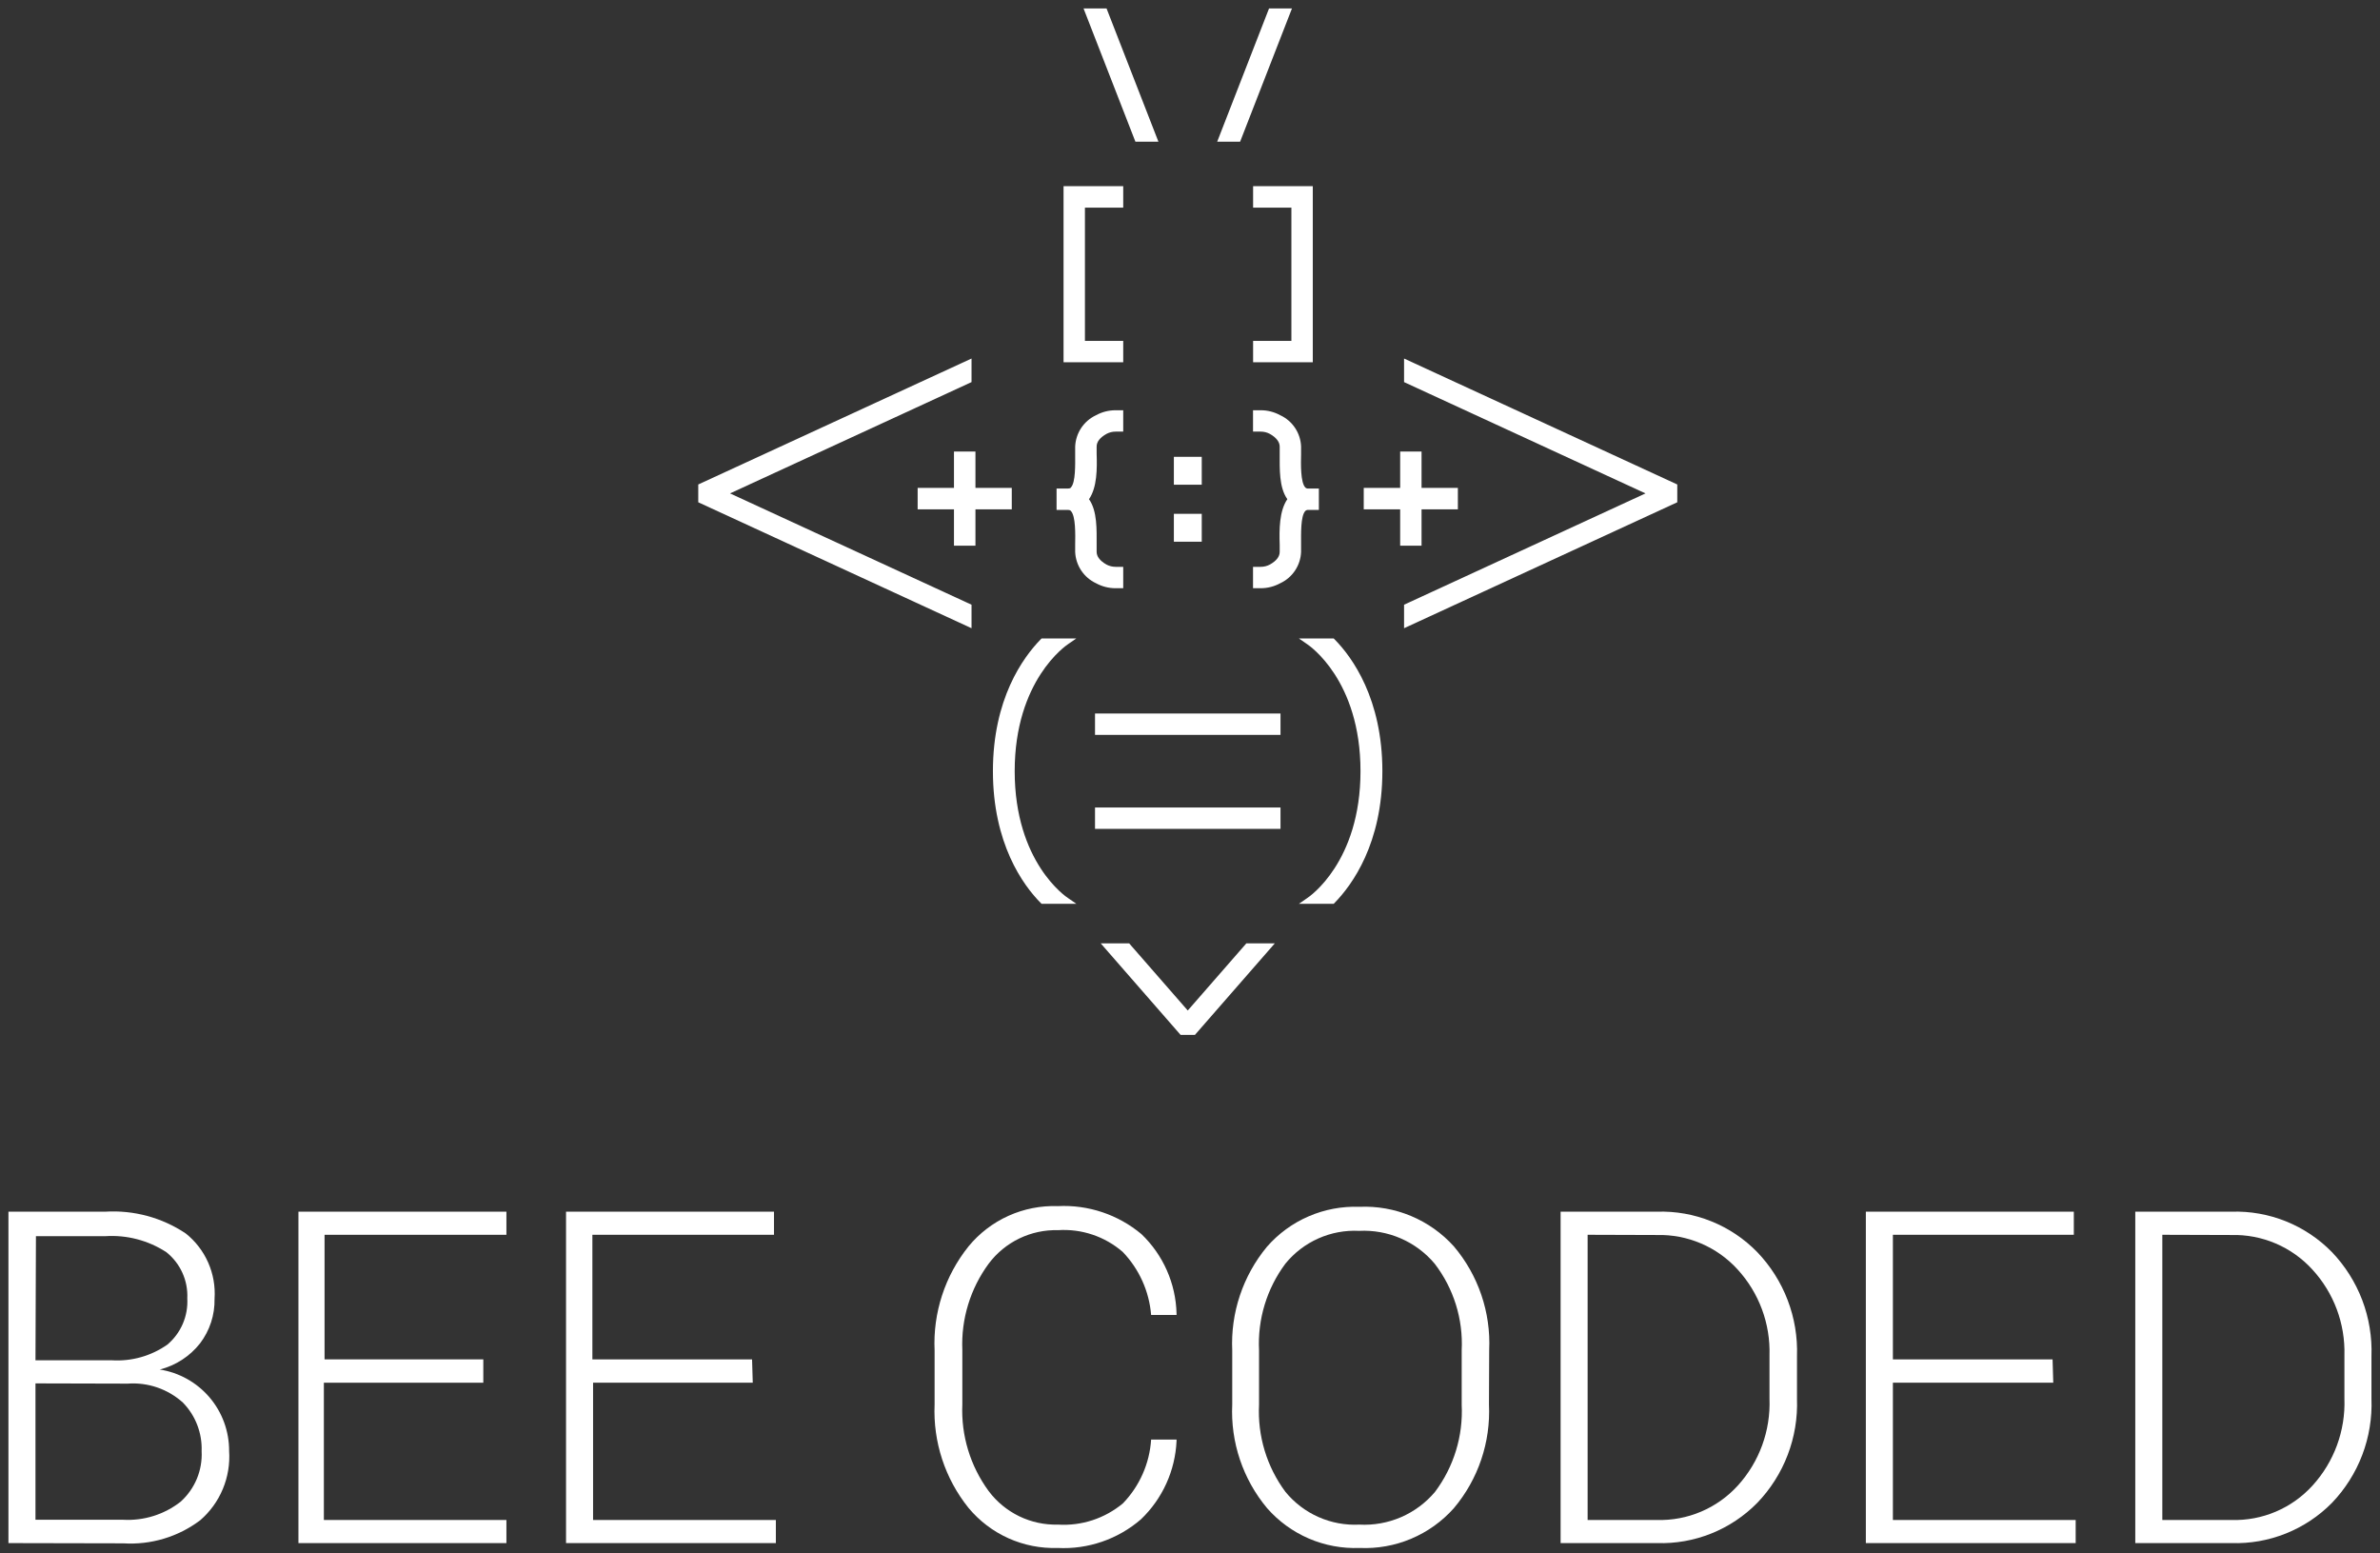 <?xml version="1.0" encoding="UTF-8"?>
<svg xmlns="http://www.w3.org/2000/svg" width="141" height="92" viewBox="0 0 141 92" fill="none">
  <rect x="0" y="0" width="141" height="92" fill="#333333" stroke="none"/>
  <g clip-path="url(#clip0_5353_207954)">
    <path d="M70.367 59.855L66.895 55.877H65.21L69.943 61.3H70.791L75.525 55.877H73.839L70.367 59.855Z" fill="white"></path>
    <path d="M75.862 47.83H64.873V49.096H75.862V47.83Z" fill="white"></path>
    <path d="M75.862 42.263H64.873V43.529H75.862V42.263Z" fill="white"></path>
    <path d="M71.196 27.059H69.544V28.711H71.196V27.059Z" fill="white"></path>
    <path d="M71.196 30.435H69.544V32.087H71.196V30.435Z" fill="white"></path>
    <path d="M68.629 8.393L65.556 0.5H64.193L67.266 8.393H68.629Z" fill="white"></path>
    <path d="M66.544 20.192H64.275V12.299H66.544V11.027H63.009V21.458H66.544V20.192Z" fill="white"></path>
    <path d="M60.114 45.677C60.114 40.302 63.153 38.236 63.283 38.15L63.765 37.817H61.708L61.655 37.87C60.596 38.954 58.824 41.405 58.824 45.677C58.824 49.948 60.596 52.419 61.655 53.483L61.708 53.536H63.77L63.288 53.204C63.153 53.122 60.114 51.071 60.114 45.677Z" fill="white"></path>
    <path d="M66.096 34.842H66.544V33.575H66.096C65.906 33.576 65.719 33.53 65.552 33.44C65.166 33.224 64.969 32.959 64.969 32.689C64.969 32.559 64.969 32.414 64.969 32.265C64.969 31.374 65.012 30.271 64.516 29.568C64.998 28.87 64.998 27.767 64.969 26.872C64.969 26.722 64.969 26.582 64.969 26.453C64.969 26.168 65.166 25.918 65.552 25.701C65.719 25.611 65.906 25.565 66.096 25.566H66.544V24.3H66.096C65.69 24.299 65.291 24.399 64.935 24.594C64.578 24.76 64.273 25.021 64.055 25.349C63.837 25.677 63.713 26.059 63.697 26.453C63.697 26.582 63.697 26.727 63.697 26.9C63.697 27.488 63.731 28.581 63.442 28.875C63.442 28.899 63.385 28.937 63.255 28.937H62.595V30.204H63.255C63.385 30.204 63.423 30.242 63.442 30.267C63.731 30.56 63.707 31.654 63.697 32.265C63.697 32.414 63.697 32.559 63.697 32.689C63.713 33.083 63.837 33.464 64.055 33.792C64.273 34.12 64.578 34.382 64.935 34.548C65.291 34.742 65.69 34.843 66.096 34.842Z" fill="white"></path>
    <path d="M57.557 22.633V21.237L41.367 28.697V29.751L57.557 37.211V35.819L43.25 29.226L57.557 22.633Z" fill="white"></path>
    <path d="M59.941 28.899H57.789V26.746H56.517V28.899H54.365V30.17H56.517V32.323H57.789V30.17H59.941V28.899Z" fill="white"></path>
    <path d="M76.541 0.5H75.183L72.111 8.393H73.469L76.541 0.5Z" fill="white"></path>
    <path d="M74.239 20.192V21.458H77.774V11.027H74.239V12.299H76.507V20.192H74.239Z" fill="white"></path>
    <path d="M79.012 37.817H76.951L77.432 38.15C77.562 38.236 80.601 40.288 80.601 45.677C80.601 51.066 77.562 53.122 77.432 53.204L76.951 53.536H79.012L79.065 53.483C80.12 52.4 81.897 49.948 81.897 45.677C81.897 41.405 80.12 38.935 79.065 37.87L79.012 37.817Z" fill="white"></path>
    <path d="M83.182 21.237V22.633L97.485 29.226L83.182 35.819V37.211L99.368 29.751V28.697L83.182 21.237Z" fill="white"></path>
    <path d="M77.081 32.241C77.081 31.654 77.047 30.56 77.331 30.267C77.355 30.243 77.385 30.224 77.418 30.214C77.45 30.203 77.485 30.2 77.519 30.204H78.135V28.937H77.519C77.485 28.942 77.45 28.939 77.418 28.928C77.385 28.917 77.355 28.899 77.331 28.875C77.047 28.581 77.066 27.488 77.081 26.9C77.081 26.741 77.081 26.592 77.081 26.453C77.067 26.058 76.944 25.676 76.725 25.348C76.507 25.019 76.201 24.758 75.843 24.594C75.488 24.4 75.091 24.299 74.687 24.3H74.234V25.566H74.687C74.877 25.565 75.064 25.611 75.231 25.701C75.617 25.918 75.814 26.183 75.814 26.453C75.814 26.582 75.814 26.722 75.814 26.872C75.814 27.767 75.771 28.87 76.267 29.568C75.785 30.271 75.785 31.374 75.814 32.27C75.814 32.419 75.814 32.559 75.814 32.689C75.814 32.973 75.617 33.224 75.231 33.44C75.064 33.53 74.877 33.576 74.687 33.575H74.234V34.842H74.687C75.091 34.842 75.488 34.741 75.843 34.548C76.201 34.383 76.506 34.121 76.724 33.793C76.943 33.465 77.066 33.083 77.081 32.689C77.085 32.549 77.085 32.4 77.081 32.241Z" fill="white"></path>
    <path d="M84.218 32.323V30.17H86.37V28.899H84.218V26.746H82.951V28.899H80.793V30.17H82.951V32.323H84.218Z" fill="white"></path>
    <path d="M0.5 91.402V71.771H6.236C7.922 71.668 9.595 72.12 11 73.058C11.578 73.517 12.035 74.109 12.333 74.784C12.631 75.459 12.761 76.196 12.711 76.932C12.731 77.885 12.427 78.816 11.849 79.574C11.247 80.338 10.409 80.881 9.467 81.121C10.614 81.301 11.659 81.886 12.413 82.77C13.166 83.654 13.578 84.778 13.574 85.94C13.626 86.71 13.499 87.482 13.202 88.195C12.905 88.908 12.447 89.542 11.863 90.047C10.556 91.034 8.938 91.519 7.304 91.416L0.5 91.402ZM2.102 80.573H6.619C7.793 80.647 8.957 80.319 9.919 79.642C10.313 79.308 10.625 78.887 10.83 78.412C11.034 77.937 11.125 77.421 11.096 76.904C11.12 76.382 11.02 75.861 10.803 75.385C10.587 74.909 10.26 74.491 9.85 74.166C8.779 73.47 7.511 73.139 6.236 73.222H2.129L2.102 80.573ZM2.102 81.942V90.019H7.29C8.518 90.089 9.73 89.71 10.699 88.952C11.117 88.576 11.446 88.112 11.662 87.594C11.877 87.075 11.974 86.514 11.945 85.954C11.964 85.424 11.876 84.897 11.685 84.402C11.495 83.908 11.206 83.458 10.836 83.079C10.394 82.68 9.877 82.376 9.315 82.183C8.752 81.99 8.157 81.913 7.564 81.956L2.102 81.942Z" fill="white"></path>
    <path d="M28.633 81.902H19.187V90.033H30.002V91.402H17.681V71.771H30.002V73.14H19.228V80.519H28.633V81.902Z" fill="white"></path>
    <path d="M44.596 81.902H35.136V90.033H45.965V91.402H33.534V71.771H45.855V73.14H35.095V80.519H44.555L44.596 81.902Z" fill="white"></path>
    <path d="M69.703 85.269V85.351C69.624 87.112 68.869 88.774 67.595 89.992C66.228 91.175 64.457 91.783 62.653 91.69C61.652 91.722 60.657 91.525 59.743 91.115C58.83 90.704 58.023 90.091 57.382 89.321C55.988 87.59 55.272 85.409 55.369 83.188V79.998C55.265 77.764 55.981 75.568 57.382 73.824C58.02 73.048 58.83 72.429 59.746 72.016C60.662 71.603 61.662 71.407 62.666 71.442C64.468 71.349 66.238 71.941 67.622 73.099C68.911 74.332 69.659 76.025 69.703 77.808V77.89H68.197C68.083 76.487 67.488 75.167 66.513 74.153C65.454 73.237 64.077 72.774 62.68 72.866C61.886 72.845 61.1 73.014 60.385 73.359C59.671 73.705 59.049 74.216 58.573 74.851C57.487 76.326 56.936 78.127 57.012 79.957V83.188C56.932 85.027 57.483 86.838 58.573 88.322C59.049 88.957 59.671 89.468 60.385 89.814C61.1 90.159 61.886 90.328 62.68 90.307C64.076 90.394 65.452 89.943 66.527 89.047C67.513 88.026 68.105 86.687 68.197 85.269H69.703Z" fill="white"></path>
    <path d="M88.212 83.188C88.318 85.426 87.575 87.622 86.131 89.335C85.434 90.118 84.57 90.736 83.604 91.143C82.638 91.551 81.593 91.737 80.545 91.69C79.515 91.73 78.489 91.539 77.541 91.132C76.594 90.724 75.749 90.11 75.069 89.335C73.634 87.618 72.896 85.424 73.002 83.188V79.999C72.899 77.766 73.631 75.574 75.056 73.852C75.734 73.074 76.578 72.457 77.526 72.048C78.473 71.638 79.5 71.445 80.532 71.483C81.58 71.436 82.626 71.621 83.594 72.026C84.562 72.431 85.428 73.045 86.131 73.824C87.58 75.536 88.328 77.731 88.225 79.971L88.212 83.188ZM86.596 79.985C86.689 78.138 86.121 76.318 84.995 74.851C84.45 74.203 83.762 73.69 82.985 73.353C82.208 73.016 81.364 72.863 80.518 72.907C79.689 72.865 78.861 73.019 78.102 73.357C77.343 73.695 76.675 74.207 76.151 74.851C75.05 76.329 74.498 78.144 74.59 79.985V83.202C74.496 85.051 75.048 86.876 76.151 88.363C76.678 89.008 77.349 89.52 78.11 89.857C78.871 90.195 79.7 90.349 80.532 90.307C81.376 90.353 82.22 90.203 82.997 89.868C83.773 89.533 84.462 89.022 85.008 88.377C86.127 86.891 86.689 85.06 86.596 83.202V79.985Z" fill="white"></path>
    <path d="M92.456 91.402V71.771H98.164C99.267 71.735 100.364 71.93 101.387 72.343C102.41 72.755 103.336 73.376 104.106 74.166C104.89 74.984 105.503 75.95 105.907 77.008C106.311 78.066 106.5 79.195 106.46 80.327V82.859C106.501 83.992 106.314 85.121 105.909 86.179C105.505 87.237 104.891 88.204 104.106 89.02C103.333 89.806 102.407 90.423 101.384 90.833C100.362 91.243 99.265 91.437 98.164 91.402H92.456ZM94.057 73.14V90.033H98.164C99.063 90.058 99.956 89.889 100.783 89.537C101.61 89.185 102.351 88.658 102.956 87.993C104.231 86.589 104.904 84.741 104.831 82.846V80.286C104.891 78.407 104.212 76.579 102.942 75.193C102.339 74.53 101.6 74.005 100.775 73.653C99.951 73.301 99.06 73.13 98.164 73.153L94.057 73.14Z" fill="white"></path>
    <path d="M121.643 81.902H112.142V90.033H122.971V91.402H110.54V71.771H122.861V73.14H112.142V80.519H121.602L121.643 81.902Z" fill="white"></path>
    <path d="M126.502 91.402V71.771H132.197C133.302 71.735 134.402 71.93 135.427 72.342C136.452 72.755 137.38 73.376 138.153 74.166C138.935 74.984 139.545 75.951 139.948 77.009C140.35 78.068 140.535 79.196 140.494 80.327V82.86C140.537 83.991 140.352 85.12 139.95 86.178C139.548 87.236 138.936 88.203 138.153 89.02C137.378 89.806 136.449 90.423 135.424 90.833C134.399 91.243 133.301 91.437 132.197 91.402H126.502ZM128.104 73.14V90.033H132.211C133.11 90.059 134.003 89.89 134.83 89.538C135.657 89.186 136.398 88.659 137.003 87.993C138.281 86.591 138.96 84.743 138.892 82.846V80.286C138.947 78.405 138.264 76.577 136.989 75.193C136.383 74.53 135.642 74.004 134.815 73.652C133.988 73.3 133.096 73.13 132.197 73.153L128.104 73.14Z" fill="white"></path>
  </g>
  <defs>
    <clipPath id="clip0_5353_207954">
      <rect width="140" height="91.199" fill="white" transform="translate(0.5 0.5)"></rect>
    </clipPath>
  </defs>
</svg>
